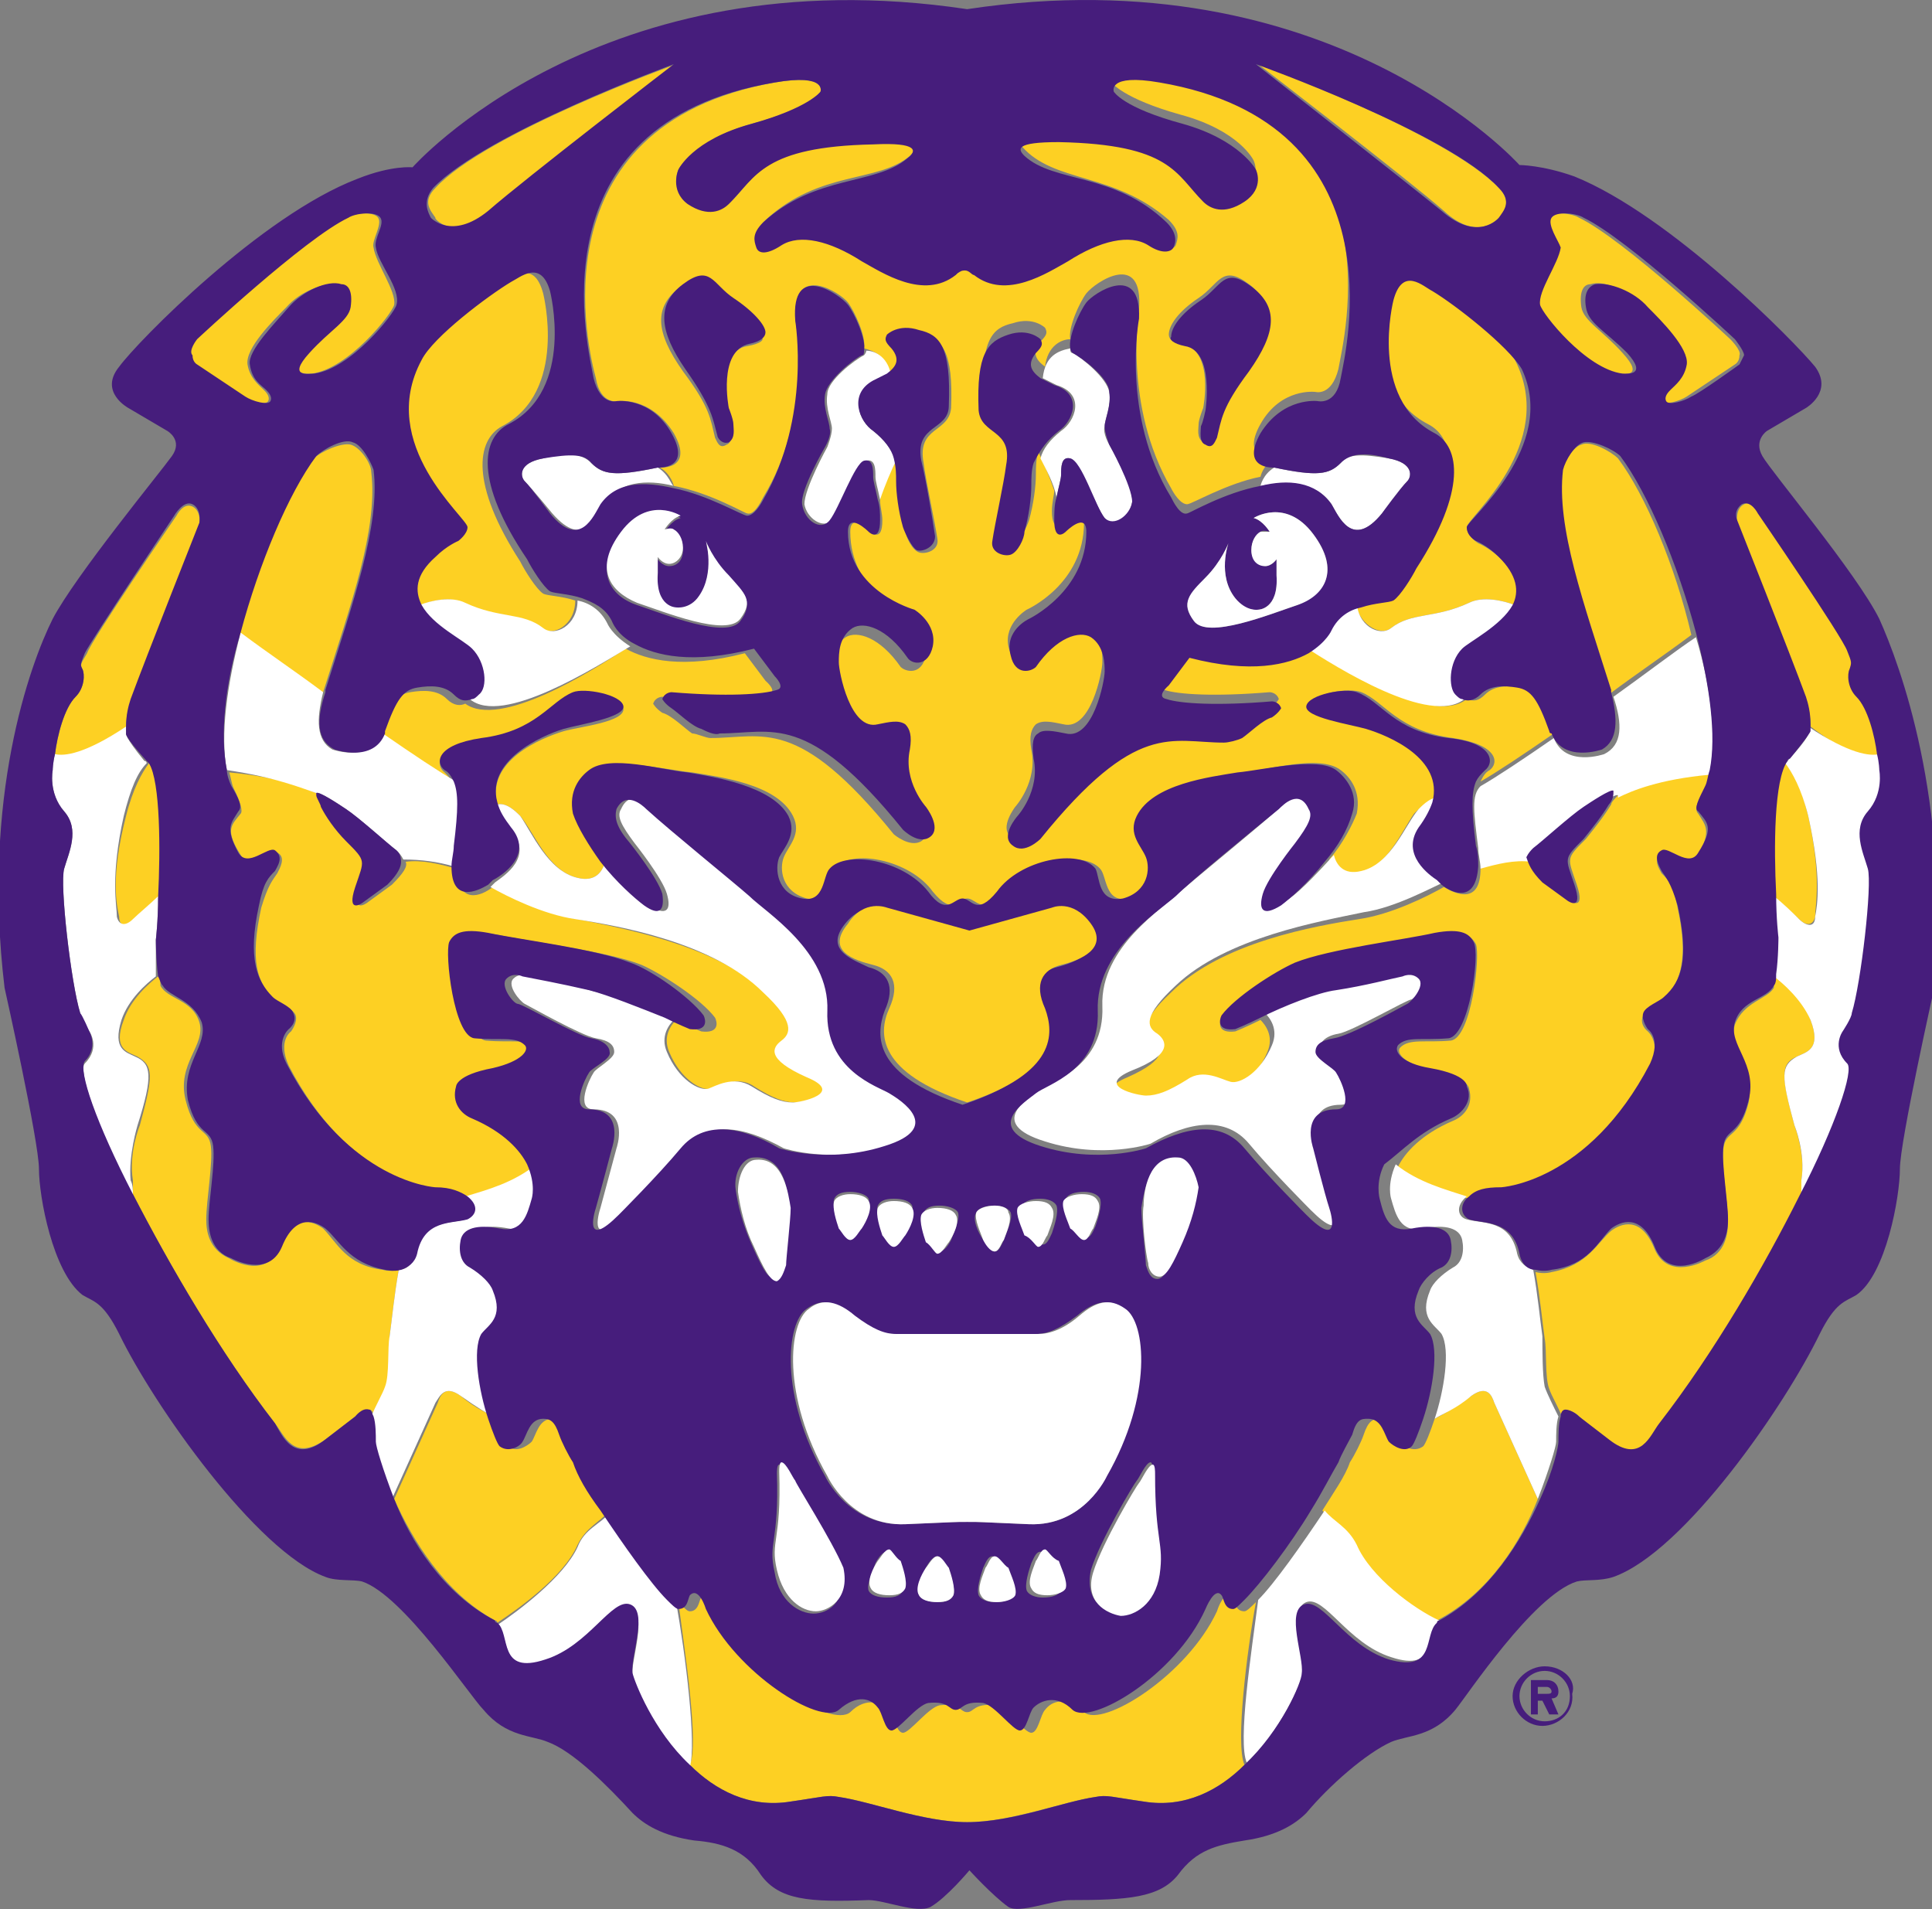 <svg xmlns="http://www.w3.org/2000/svg" xmlns:xlink="http://www.w3.org/1999/xlink" xml:space="preserve" id="Слой_1" x="0" y="0" style="enable-background:new 0 0 84.3 83.3" version="1.1" viewBox="0 0 84.3 83.3"><rect x="0" y="0" width="84.3" height="83.3" fill="#808080" stroke="none"/><style type="text/css">.st0,.st1,.st2{clip-path:url(#SVGID_2_);fill:#461d7c}.st1,.st2{fill:#fdd023}.st2{fill:#fff}</style><g><defs><path id="SVGID_1_" d="M0 0h84.3v83.3H0z"/></defs><clipPath id="SVGID_2_"><use xlink:href="#SVGID_1_" style="overflow:visible"/></clipPath><path d="M67.5 73.9h-.4v-.3h.4c.1 0 .2.1.2.2s-.1.1-.2.1m.5-.1c0-.3-.2-.5-.5-.5h-.7v1.5h.3v-.6h.2l.3.6h.4l-.3-.7c.2 0 .3-.1.3-.3" class="st0"/><path d="M67.4 75.1c-.6 0-1.1-.5-1.1-1.1 0-.6.5-1.1 1.1-1.1.6 0 1.1.5 1.1 1.1 0 .7-.5 1.1-1.1 1.1m0-2.4c-.7 0-1.4.6-1.4 1.3 0 .7.6 1.3 1.3 1.3.7 0 1.4-.6 1.3-1.4.2-.6-.4-1.2-1.2-1.2" class="st0"/><path d="M65.4 9.5c.2-.2.6-.7 0-1.3-2.3-2.4-10.5-5.4-10.5-5.4s6.5 5 8.1 6.4c1.5 1.4 2.4.3 2.4.3m-44-.3c1.6-1.3 8.1-6.4 8.1-6.4s-8.3 3-10.5 5.4c-.6.6-.2 1 0 1.3-.1 0 .8 1.1 2.4-.3M8.5 15.9s1.8 1.3 2.1 1.4c.3.2 1 .4 1.1.2.1-.2-.1-.4-.2-.5-.2-.2-.6-.5-.7-1.1-.1-.7 1.1-1.9 1.7-2.5.6-.7 1.7-1.1 2.3-1 .3.1.5.4.4 1-.1.7-.8 1-1.8 2-.9 1 0 .9.2.9 1.6-.2 3.5-2.6 3.6-3 .1-.6-.8-1.8-.9-2.5-.1-.3.4-1 .2-1.3-.2-.3-1.1-.2-1.4 0-1.9.9-6.6 5.3-6.6 5.3s-.4.5-.4.7l.4.4M67 13.3c.1.4 2 2.8 3.6 3 .2 0 1.2.2.2-.9-.9-1-1.7-1.4-1.8-2-.1-.7.1-1 .4-1 .6-.2 1.7.3 2.3 1 .6.7 1.8 1.9 1.7 2.5-.1.7-.5.9-.7 1.1-.1.1-.3.3-.2.5.1.2.8 0 1.1-.2l2.1-1.4s.2-.1.2-.4c.1-.2-.4-.7-.4-.7s-4.7-4.4-6.6-5.3c-.3-.2-1.2-.3-1.4 0-.2.3.3.9.2 1.3.2.7-.8 1.8-.7 2.5m-34.4 1.8c-1.3.2-.9 2.8-.9 2.8s.1.5.2.7c0 .2.1.7-.2.8-.3.2-.4-.1-.5-.3-.2-.8-.2-1.3-1.4-2.9-1.2-1.7-1.3-2.8-.1-3.7 1.2-.9 1.3 0 2.2.6.9.6 1.3 1.2 1.3 1.6.2.1 0 .3-.6.4M52.3 13c.9-.6 1-1.5 2.2-.6 1.2.9 1 2.1-.1 3.7-1.2 1.7-1.2 2.2-1.4 2.9 0 .1-.2.4-.5.3-.3-.2-.2-.6-.2-.8 0-.2.2-.7.2-.7s.5-2.5-.9-2.8c-.4 0-.6-.2-.6-.4 0-.4.4-1 1.3-1.6M19.4 33.7c-.4-.3-.4-1.1 1.6-1.4 2.4-.3 2.9-1.6 4-2 .5-.2 2.1.1 2.2.6.1.6-1.9.8-2.6 1-1 .3-3.4 1.3-2.9 3.2.4-.1.8.3 1 .5.6.7 1.2 2.4 2.5 2.7.8.2 1.1-.3 1.2-.7-.6-.7-1-1.4-1.2-2.1-.3-.9.3-1.6.7-1.9.8-.6 3.2 0 4.3.1 1.2.2 3.7.5 4.4 1.9.4.8-.2 1.3-.4 1.8s-.1 1.5 1 1.8c1.1.2 1-.9 1.2-1.3.7-.9 3.3-.4 4.3 1 .9 1.1 1.1.3 1.5.3.4 0 .7.8 1.5-.3 1.1-1.4 3.6-1.8 4.3-1 .3.3.2 1.5 1.2 1.3 1.1-.2 1.2-1.3 1-1.8-.2-.4-.8-1-.4-1.8.7-1.3 3.2-1.7 4.4-1.9 1.1-.1 3.4-.8 4.3-.1.4.3.9.9.7 1.9-.2.5-.6 1.3-1.2 2 .1.4.4.9 1.2.7 1.3-.3 2-2 2.5-2.7.2-.2.6-.6 1-.5.5-1.8-1.9-2.9-2.9-3.2-.7-.2-2.7-.5-2.6-1 .1-.6 1.7-.8 2.2-.6 1 .4 1.6 1.7 4 2 2 .3 2 1.1 1.6 1.4-.2.1-.3.3-.4.5.7-.4 1.9-1.2 3.2-2.1v-.1c-.5-1.4-.8-1.8-1.4-1.9-.6-.1-1.2-.1-1.6.3-.3.3-.5.3-.8.2-1.5 1.2-5.5-1.4-7-2.4-.9.5-2.5.9-5.2.2l-.9 1.2s-.5.5-.1.6c.6.2 2.2.3 4.6.1 0 0 .3 0 .4.3 0 0-.1.2-.4.4-.3.2-.9.8-1.3.9-.2.1-.6.3-.8.2-2.3 0-3.8-1-8 4.2 0 0-.7.7-1.2.3-.5-.4.2-1.3.2-1.3s1-1.1.7-2.5c-.1-.6 0-.9.2-1.1.3-.2.7-.1 1.2 0 1.2.3 1.7-2.3 1.7-2.7 0-.4 0-1.1-.6-1.5-.5-.3-1.5 0-2.4 1.3-.2.3-.9.4-1.1-.5-.2-1 .8-1.6.8-1.6s2.5-1.1 2.5-3.8c0-.9-.9 0-.9 0s-.5.5-.5-.5c0-.4.1-.7.1-.9-.2-.6-.5-1.3-.7-1.7-.1.4-.1.7-.1 1 0 .5-.1 1.3-.3 2-.1.3-.4.9-.6 1-.2.1-.8-.1-.8-.6.1-.7.4-2.5.6-3.3.3-1.6-1.2-1.3-1.2-2.4-.1-2.6.4-3.1 1.3-3.3.9-.3 1.4.2 1.4.2.1.2.1.3-.2.6-.4.5-.2.8.2 1.1.1-.9.7-1.2 1.1-1.2-.1-.5.4-1.6.7-2 .4-.5 2.5-1.9 2.3.7 0 0-.7 4.2 1.4 7.8.1.2.4.7.7.7.2 0 1.7-.9 3.2-1.2 0 0 .1-.5.6-.8 0 0-1.5.1-.6-1.5s2.4-1.4 2.4-1.4.7.2 1-1c.2-1.2 2.8-11.1-7.9-12.9-2.3-.4-2 .4-2 .4s.5.7 3 1.4c2.6.7 3.2 2 3.2 2s.4.8-.5 1.4c-.9.6-1.5.3-1.8 0-1.2-1.2-1.5-2.5-6.3-2.6-2 0-1.9.3-1.5.6C46 8 48.6 7.5 51 9.6c.5.5.4.8.3 1.1-.1.2-.5.3-1.1-.1-.8-.5-2.1-.2-3.5.7-.9.5-2.7 1.7-4.1.6-.1-.1-.2-.2-.4-.2s-.3.2-.4.2c-1.4 1.1-3.2-.1-4.1-.6-1.4-.9-2.7-1.2-3.5-.7-.6.4-1 .3-1.1.1-.1-.2-.2-.6.3-1.1 2.4-2.2 4.9-1.6 6.3-2.8.3-.3.5-.6-1.5-.6-4.9.1-5.1 1.4-6.3 2.6-.3.3-.9.6-1.8 0s-.5-1.4-.5-1.4.7-1.3 3.2-2c2.6-.7 3-1.4 3-1.4s.3-.8-2-.4C23.2 5.5 25.7 15.4 26 16.5c.2 1.2 1 1 1 1s1.4-.2 2.4 1.4c.9 1.6-.6 1.5-.6 1.5.5.3.6.8.6.8 1.6.3 3.1 1.2 3.2 1.2.3.1.6-.5.7-.7 2.2-3.6 1.4-7.8 1.4-7.8-.1-2.5 2-1.1 2.3-.7.3.4.8 1.5.7 2 .4.1 1 .3 1.1 1.2.4-.3.6-.6.2-1.1-.3-.3-.3-.4-.2-.6 0 0 .5-.5 1.4-.2.9.3 1.4.8 1.3 3.3-.1 1.1-1.5.8-1.2 2.4.1.8.5 2.6.6 3.3.1.5-.5.7-.8.6-.3-.1-.6-.7-.6-1-.2-.7-.3-1.5-.3-2 0-.3 0-.7-.1-1-.2.4-.6 1.1-.7 1.7 0 .3.1.6.1.9 0 1-.5.5-.5.5s-.9-.9-.9 0c0 2.6 2.5 3.8 2.5 3.8s1.1.5.8 1.6c-.2.9-.9.7-1.1.5-.9-1.3-1.9-1.6-2.4-1.3-.6.4-.6 1.2-.6 1.5 0 .4.5 3 1.7 2.7.5-.1 1-.2 1.2 0 .2.1.3.4.2 1.1-.4 1.2.6 2.3.6 2.3s.8.9.2 1.3c-.5.3-1.2-.3-1.2-.3-4.2-5.2-5.7-4.2-8-4.2-.2 0-.6-.2-.8-.2-.3-.2-.9-.8-1.3-.9-.3-.2-.4-.4-.4-.4.1-.3.4-.3.4-.3 2.4.2 4 .1 4.6-.1.5-.1-.1-.6-.1-.6l-.9-1.2c-2.7.7-4.3.3-5.2-.2-1.5 1-5.5 3.5-7 2.4-.2.1-.5.1-.8-.2-.4-.4-1-.4-1.6-.3-.6.1-.9.5-1.4 1.9v.1c1.3.9 2.5 1.7 3.2 2.1 0-.3-.1-.4-.3-.6" class="st1"/><path d="M60.7 27.4c.9-.7 1.9-.4 3.4-1.1.6-.3 1.5-.1 2 .1.3-.6.3-1.2-.6-2-.5-.5-1-.7-1-.7s-.5-.3-.5-.7c0-.4 4-3.6 2.1-7.3-.5-1-2.9-2.8-3.9-3.4-.4-.2-1.3-1-1.7.4 0 0-1.1 4.3 1.8 5.8 1.2.6 1.5 2.5-.8 5.9-.2.4-.7 1.2-1 1.4-.2.1-.8.1-1.4.3.1 1.1 1.1 1.7 1.6 1.3m-40.5-1.1c1.5.7 2.5.4 3.4 1.1.5.4 1.5-.1 1.5-1.2-.6-.2-1.2-.2-1.4-.3-.3-.2-.8-1-1-1.4-2.2-3.4-1.9-5.3-.8-5.9 2.9-1.5 1.8-5.8 1.8-5.8-.4-1.5-1.3-.7-1.7-.4-1 .6-3.3 2.4-3.9 3.4-1.9 3.7 2 6.9 2 7.3 0 .4-.4.6-.4.6s-.5.2-1 .7c-.9.8-.9 1.5-.6 2.1.7-.3 1.5-.5 2.1-.2M70.6 20c-.3-.3-1.2-.8-1.6-.6-.4.1-.8.9-.9 1.2-.3 2.4.9 5.8 2.1 9.6v.1c1.2-.9 2.4-1.7 3.6-2.6-.7-3-2-6.1-3.2-7.7m8.6 20c0-.5.3-1.7-.3-4.4-.3-1.2-.6-1.9-1-2.3-.6.8-.6 3.8-.5 5.8.3.3.9.8 1.1 1 .3.3.6.3.7-.1m2.8-7.1c-.1-.8-.4-2-.9-2.5-.4-.4-.4-1-.3-1.2.1-.2.1-.3-.1-.8-.3-.6-3.9-6-3.9-6s-.3-.6-.7-.4c-.4.2-.3.8-.3.8s2.3 5.8 3 7.7c.1.3.2.7.2 1.2 1.7 1.3 2.6 1.4 3 1.2M21.1 48.8c-.5-.2-1-.8-.7-1.4 0 0-.1-.5 1.6-.8 1.2-.2 1.6-.7 1.4-.9-.4-.4-1-.2-2.2-.3-.9-.1-1.4-3.6-1.1-4.2.2-.4.6-.6 1.7-.4 1.4.3 4.7.7 6.2 1.3.9.4 2.6 1.5 3.2 2.3.1.2.2.7-.6.6 0 0-.5-.2-1.1-.5-.2.2-.6.7-.3 1.4.5 1.2 1.4 1.7 1.8 1.6.4-.1 1.2-.6 1.9-.1.8.5 1.3.7 1.8.7.3 0 2.3-.4.6-1.1-1.8-.7-1.5-1.3-1.1-1.6.5-.3.6-.8-.8-2.1-2.2-2.1-6.3-2.8-8.2-3.2-1.4-.2-3-1.1-3.7-1.4-.5.4-1.5.8-1.6-.8-.7-.2-1.5-.4-2.2-.3.1.2-.1.5-.6 1l-1.1.8s-.7.5-.3-.7c.4-1.2.5-1.1-.4-2-.4-.4-.8-1-1.1-1.5-.1-.1-.2-.3-.2-.5-.6-.3-1.8-.8-4-1 .1.3.1.5.2.7.3.6.4 1 .3 1.1-.4.5-.7.7 0 1.8.4.7 1.3-.3 1.6-.1.4.2.1.7 0 .9-.2.3-.4.5-.7 1.5-.5 2.3-.2 3.3.6 4 .2.2.8.4.9.7.1.3-.2.7-.2.7s-.6.4-.1 1.5c2.7 5.2 6.5 5.4 6.5 5.4.7 0 1.1.1 1.4.4.9-.3 2.1-.6 3.1-1.4-.5-.7-1.1-1.5-2.5-2.1m-7-18.6c1.2-3.8 2.4-7.1 2.1-9.6 0-.4-.5-1.1-.9-1.2-.4-.1-1.3.3-1.6.6-1.2 1.6-2.5 4.7-3.3 7.7.9.6 2.2 1.6 3.6 2.6 0-.1.1-.1.1-.1m56.2 4.9c-.3.5-.7 1-1.1 1.5-.9.9-.8.8-.4 2s-.3.7-.3.7l-1.1-.8c-.5-.5-.6-.8-.6-1-.8 0-1.5.1-2.2.4 0 1.6-1.1 1.1-1.6.8-.7.4-2.3 1.2-3.7 1.4-1.9.3-6 1-8.2 3.2-1.4 1.3-1.2 1.8-.8 2.1.4.3.7.8-1.1 1.6-1.7.7.3 1.1.6 1.1.5 0 1-.2 1.8-.7.8-.5 1.6 0 1.9.1.4.1 1.3-.4 1.8-1.6.3-.7-.1-1.2-.3-1.4-.6.3-1.1.5-1.1.5-.8.1-.7-.4-.6-.6.6-.8 2.3-2 3.2-2.3 1.5-.6 4.8-1 6.2-1.3 1.1-.2 1.5 0 1.7.4.2.5-.2 4.1-1.1 4.2-1.1.1-1.8-.1-2.2.3-.2.2.1.7 1.4 1 1.6.3 1.6.8 1.6.8.2.7-.2 1.2-.7 1.4-1.4.6-2.1 1.4-2.4 2 1 .8 2.1 1.1 3.1 1.4.3-.2.7-.4 1.4-.4 0 0 3.8-.2 6.5-5.4.5-1-.1-1.5-.1-1.5s-.4-.3-.2-.7c.1-.3.7-.5.9-.7.7-.7 1.1-1.7.6-4-.2-1-.4-1.2-.7-1.5-.1-.2-.4-.6 0-.9.3-.2 1.2.8 1.6.1.6-1.1.3-1.3 0-1.8-.2-.2 0-.6.3-1.1.1-.2.2-.5.2-.7-2.1.2-3.4.7-4 1-.1.1-.3.3-.3.4m-6.1 25.8c-.7.5-1.2.8-1.6 1-.2.6-.4 1.1-.5 1.2-.4.3-.9 0-1-.2-.2-.3-.3-1-.9-1-.3 0-.5.1-.7.7-.1.3-.4.9-.6 1.2-.2.6-.7 1.3-1.2 2.1.4.5 1.1.7 1.4 1.5.6 1.3 2.6 2.8 3.5 3.4 0 0 .1 0 .1-.1 2.3-1.2 3.7-3.5 4.4-5.3l-1.9-4.2c-.1-.3-.3-.8-1-.3M5.5 31.8c0-.5.1-.9.2-1.2.7-1.9 3-7.7 3-7.7s.1-.6-.3-.8c-.4-.2-.7.4-.7.4s-3.7 5.4-3.9 6c-.3.5-.3.5-.2.7.1.2.1.8-.3 1.2-.5.5-.8 1.7-.9 2.5.4.2 1.3.1 3.1-1.1M17 58.3c.1-.7.2-1.8.4-2.9-.4.1-.7 0-.7 0-1.6-.2-2-1.2-2.6-1.8-.4-.3-1.3-.7-1.9.8-.6 1.5-2.2.5-2.2.5-.9-.4-1-1.2-1-1.7 0-.8.3-2.5.2-3.2-.1-.8-.7-.4-1.1-2-.4-1.6.9-2.4.6-3.4-.3-1-1.4-1-1.7-1.6 0-.1 0-.3-.1-.4-.4.3-1.2 1-1.5 1.9-.5 1.3.2 1.4.6 1.6.7.4.7.8.1 3 0 0-.5 1.2-.3 2.4v.6c1.6 3.1 3.8 6.9 6.2 10 .4.5.8 1.7 2.2.7l1.3-1s.3-.3.6-.3c.1 0 .2.1.2.3.2-.4.5-1 .6-1.3.2-.5.1-1.6.1-2.2m61.6-6.8c.2-1.1-.3-2.4-.3-2.4-.6-2.2-.6-2.7.1-3 .4-.2 1.1-.3.6-1.6-.3-.9-1.1-1.6-1.5-1.9 0 .2-.1.3-.1.5-.3.5-1.3.6-1.7 1.6-.3 1 .9 1.8.6 3.4-.4 1.6-1 1.2-1.1 2-.1.8.2 2.4.2 3.2 0 .5-.1 1.4-1 1.7 0 0-1.6.9-2.2-.5-.6-1.5-1.5-1.1-1.9-.8-.6.5-1 1.5-2.6 1.8 0 0-.3.1-.7 0 .2 1.1.3 2.2.4 2.9.1.5 0 1.7.2 2.2.1.3.4.8.6 1.3 0-.2.1-.3.2-.3.3-.1.6.3.6.3l1.3 1c1.4 1.1 1.9-.2 2.2-.7 2.4-3.1 4.6-6.9 6.2-10-.1-.3-.1-.5-.1-.7M5.2 40c0 .5.4.4.7.1.2-.2.7-.7 1.1-1 .1-2 .1-5-.5-5.8-.3.4-.7 1.1-1 2.3-.7 2.7-.4 3.9-.3 4.4m49.6 29.9c-.2.2-.4.4-.5.4-.4 0-.4-.4-.5-.6-.4-.4-.7.6-.7.6-1.3 2.8-5 5.1-5.8 4.4-.8-.7-1.4-.5-1.7-.1-.2.2-.3 1-.6 1s-1.1-1.1-1.6-1.2c-.9-.1-.9.3-1.2.3-.3 0-.3-.4-1.2-.3-.5.1-1.3 1.2-1.6 1.2-.3 0-.4-.8-.6-1-.3-.3-1-.6-1.7.1-.8.7-4.5-1.5-5.8-4.4 0 0-.4-1-.7-.6-.1.1-.1.6-.5.6-.1 0-.2-.1-.5-.4.3 2.3.9 6.2.5 7.1 1.1 1.1 2.6 1.9 4.4 1.6 1.4-.2 1.6-.3 2.1-.2 1.4.2 3.7 1.1 5.6 1.1 1.9 0 4.2-.9 5.6-1.1.5-.1.7 0 2.1.2 1.8.3 3.3-.5 4.4-1.6-.4-.9.1-4.9.5-7.1m-29.6-2.5c.4-.8 1-1 1.4-1.5-.5-.8-.9-1.6-1.2-2.1-.1-.3-.5-1-.6-1.2-.2-.7-.4-.7-.7-.7-.6 0-.7.7-.9 1-.2.2-.7.5-1 .2-.1-.1-.3-.6-.5-1.2-.3-.2-.9-.4-1.6-1-.7-.5-.9 0-1 .3l-1.9 4.2c.8 1.8 2.2 4.1 4.4 5.3 0 0 .1 0 .1.1.9-.6 2.9-2 3.5-3.4" class="st1"/><path d="M23.1 42.6s-.4-.2-.7.1c-.3.3.3 1 .5 1.1.2.1 2.5 1.4 3.1 1.5.6.1.8.3.8.6s-.8.7-.9.9c-.2.3-.8 1.6 0 1.6 1.6 0 1 1.7 1 1.7l-.7 2.6c-.1.3-.5 1.8 1 .3 0 0 1.7-1.7 2.7-2.9 1-1.2 2.5-1 4.3 0 0 0 2.1.7 4.6-.1 2.5-.8.7-1.9.2-2.3-.5-.4-2.8-1-2.7-3.6.1-2.6-2.6-4.3-3.4-5-.7-.7-3.4-2.9-4.5-3.8-.2-.2-.9-.9-1.3 0-.2.3 0 .7.6 1.5 0 0 1.2 1.5 1.4 2.2.2.7 0 1-.8.5-.4-.3-1.2-1-1.9-1.9-.1.4-.4.9-1.2.7-1.3-.3-2-2-2.5-2.7-.2-.2-.6-.6-1-.5.1.3.3.7.6 1.1 1 1.2-.3 2-.7 2.3l-.2.2c.7.4 2.3 1.2 3.7 1.4 1.9.3 6 1 8.2 3.2 1.4 1.3 1.2 1.8.8 2.1-.4.3-.7.8 1.1 1.6 1.7.7-.3 1.1-.6 1.1-.5 0-1-.2-1.8-.7-.8-.5-1.6 0-1.9.1-.4.1-1.3-.4-1.8-1.6-.3-.7.1-1.2.3-1.4-1-.5-2.5-1.1-3.3-1.2-1.4-.4-2.5-.6-3-.7m-9.3-8c.1-.1 1 .5 1.3.7.6.4 1.8 1.5 2.2 1.8.1.1.2.2.3.4.8 0 1.5.1 2.2.3 0-.3 0-.6.1-.9.2-1.6.2-2.3 0-2.8-.7-.4-1.9-1.2-3.2-2.1-.5 1.3-2.2.7-2.2.7-.7-.4-.7-1.3-.4-2.5-1.2-.9-2.4-1.7-3.6-2.6-.6 2.3-.9 4.5-.6 6 2.1.3 3.3.8 3.9 1" class="st2"/><path d="M32 13c-.9-.6-1-1.5-2.2-.6-1.2.9-1 2.1.1 3.7 1.2 1.7 1.2 2.2 1.4 2.9 0 .1.2.4.5.3.3-.2.2-.6.2-.8 0-.2-.2-.7-.2-.7s-.5-2.5.9-2.8c.5-.1.7-.3.7-.5 0-.3-.5-.9-1.4-1.5" class="st0"/><path d="M5.7 51.5c-.1-1.1.3-2.4.3-2.4.7-2.2.6-2.7-.1-3-.4-.2-1-.3-.6-1.6.3-.9 1.1-1.6 1.5-1.9V41s.1-.8.1-1.9c-.3.3-.9.8-1.1 1-.3.3-.6.3-.7-.1 0-.5-.3-1.7.3-4.4.3-1.2.6-1.9 1-2.3 0 0 0-.1-.1-.1-.9-1.1-.8-1.2-.8-1.2v-.3c-1.8 1.2-2.7 1.3-3.1 1.2-.1.4-.1.7-.1.7s-.2 1 .5 1.8.2 1.8 0 2.5.3 5 .7 6.3c0 .2.4.8.4.8s.5.7-.2 1.4c-.3.3.5 2.7 2.1 5.8 0-.3 0-.5-.1-.7" class="st2"/><path d="M17.3 37.1c-.4-.3-1.6-1.4-2.2-1.8-.3-.2-1.2-.8-1.3-.7v.1c0 .1.2.4.2.5.2.4.6 1 1.1 1.5.9.9.8.8.4 2s.3.7.3.7l1.1-.8c.5-.5.6-.8.6-1 0-.3-.1-.4-.2-.5" class="st0"/><path d="M20.1 60.9c.7.5 1.2.8 1.6 1-.4-1.2-.7-3-.3-3.7.3-.4 1-.7.5-1.9-.1-.3-.5-.8-1-1-.4-.2-.5-.7-.4-1.2.1-.5.7-.7 1.7-.5 1 .2 1.2-.5 1.4-1.3 0 0 .2-.7-.2-1.5-1 .8-2.1 1.1-3.1 1.4.4.3.4.8 0 1-.6.2-1.9 0-2.2 1.5-.1.5-.4.7-.7.7-.2 1.1-.3 2.2-.4 2.9-.1.5 0 1.7-.2 2.2-.1.3-.4.8-.6 1.3.1.3.1.8.1 1.1 0 .2.2 1.2.8 2.5l1.9-4.2c.2-.3.4-.8 1.1-.3m47.2-2.6c-.1-.7-.2-1.8-.4-2.9-.3-.1-.6-.3-.7-.7-.3-1.5-1.5-1.3-2.2-1.5-.4-.1-.5-.6 0-1-.9-.3-2.1-.6-3.1-1.4-.4.9-.2 1.5-.2 1.5.2.7.4 1.5 1.4 1.3 1-.2 1.6 0 1.7.5.1.5 0 1-.4 1.2-.5.3-.9.7-1 1-.5 1.2.2 1.5.5 1.9.4.7.1 2.5-.3 3.7.3-.2.9-.4 1.6-1 .7-.5.9 0 1 .3l1.9 4.2c.5-1.3.8-2.3.8-2.5 0-.3 0-.8.1-1.1-.2-.4-.5-1-.6-1.3-.1-.5-.1-1.6-.1-2.2m-8.1 9.1c-.4-.8-1-1-1.4-1.5-1 1.5-2.2 3.2-2.9 3.9-.3 2.3-.9 6.2-.5 7.1 1.6-1.5 2.4-3.6 2.5-4 .1-.7-.7-2.7.1-3 .8-.3 1.8 1.8 3.7 2.4 2.1.7 1.5-1.1 2.1-1.6-1.1-.5-3-1.9-3.6-3.3m-29.7 2.5c-.7-.7-2-2.4-2.9-3.9-.4.5-1.1.7-1.4 1.5-.6 1.3-2.6 2.8-3.5 3.4.6.5 0 2.2 2.1 1.6 1.9-.6 2.9-2.7 3.7-2.4.8.3 0 2.4.1 3 0 .4.9 2.5 2.5 4 .3-1-.2-5-.6-7.2m35-32.9c0 .3.1.6.1.9.7-.2 1.5-.4 2.2-.3 0-.2.2-.3.3-.4.4-.3 1.6-1.4 2.2-1.8.3-.2 1.2-.8 1.3-.7v.1c.6-.3 1.8-.8 4-1 .3-1.5.1-3.7-.6-6-.9.6-2.2 1.6-3.6 2.6.4 1.2.4 2.1-.4 2.5 0 0-1.7.6-2.2-.7-1.3.9-2.5 1.7-3.2 2.1-.4.4-.3 1.1-.1 2.7m-8.4 2.3c-.7.5-.9.2-.8-.5.2-.7 1.4-2.2 1.4-2.2.6-.7.7-1.1.6-1.5-.4-.8-1.1-.2-1.3 0-1.1 1-3.7 3.1-4.5 3.8-.7.7-3.5 2.4-3.4 5 .1 2.6-2.2 3.3-2.7 3.6-.5.4-2.4 1.5.2 2.3 2.5.8 4.6.1 4.6.1 1.7-1 3.3-1.2 4.3 0s2.7 2.9 2.7 2.9c1.5 1.5 1.1 0 1-.3-.2-.7-.7-2.6-.7-2.6s-.6-1.7 1-1.7c.8 0 .2-1.3 0-1.6-.1-.2-1-.6-.9-.9 0-.2.2-.5.8-.6.6-.1 3-1.5 3.2-1.5.2-.1.8-.8.5-1.1-.3-.3-.7-.1-.7-.1-.5.1-1.6.3-2.9.6-.8.2-2.3.8-3.3 1.2.2.2.6.7.3 1.4-.5 1.2-1.4 1.7-1.8 1.6-.4-.1-1.2-.6-1.9-.1-.8.5-1.3.7-1.8.7-.3 0-2.3-.4-.6-1.1 1.8-.7 1.5-1.3 1.1-1.6-.5-.3-.6-.8.8-2.1 2.2-2.1 6.3-2.8 8.2-3.2 1.4-.2 3-1.1 3.7-1.4-.1 0-.1-.1-.2-.2-.3-.3-1.6-1.1-.7-2.3.3-.4.5-.7.6-1.1-.4-.1-.8.3-1 .5-.6.7-1.2 2.4-2.5 2.7-.8.2-1.1-.3-1.2-.7-.9 1-1.7 1.8-2.1 2" class="st2"/><path d="M22.3 36.1c-.3-.4-.5-.7-.6-1.1-.5-1.8 1.9-2.9 2.9-3.2.7-.2 2.7-.5 2.6-1-.1-.5-1.7-.8-2.2-.6-1 .4-1.6 1.7-4 2-2 .3-2 1.1-1.6 1.4.2.1.3.3.4.5.2.5.2 1.2 0 2.8 0 .3-.1.6-.1.9 0 1.6 1.1 1.1 1.6.8l.2-.2c.4-.2 1.8-1.1.8-2.3" class="st0"/><path d="M52.2 51.9c-.1.7-.3 1.6-.7 2.4-.4.9-.7 1.5-1 1.5-.3 0-.4-.3-.5-.6 0-.3-.2-2-.2-2.5.1-.6.3-2.2 1.5-2.1.6-.1.9.7.9 1.3m-1.7 16.7c-.3 1.3-1.1 1.8-1.7 1.8-.5 0-1.5-.5-1.2-1.9.4-1.3 1.9-3.8 2-3.9.1-.1.4-.8.6-.8.1 0 .1.3.1.4.1 3.1.5 3.1.2 4.4m-5.6-2.1c-2.4-.1-2-.1-2.7-.1-.7 0-.3 0-2.7.1-2.5.1-3.5-2.1-3.5-2.1-2-3.5-1.7-6.7-.8-7.3.7-.5 1.3-.3 2 .3s1.3.8 1.8.8h6.2c.5 0 1-.2 1.8-.8.7-.6 1.4-.8 2-.3.9.6 1.2 3.8-.8 7.3.1 0-.9 2.2-3.3 2.1m1.4 2.9c-.1.2-.4.3-.8.3-.3 0-.6-.1-.7-.3-.1-.3.1-.9.2-1.2.1-.2.2-.5.4-.5s.4.4.5.5c.3.2.6.9.4 1.2m-2.1.2c-.1.2-.4.3-.8.3-.3 0-.6-.1-.7-.3-.1-.3.1-.9.2-1.2.1-.2.2-.5.4-.5s.4.4.5.5c.2.3.5 1 .4 1.2m-2.6 0c-.1.2-.3.3-.7.3-.3 0-.7-.1-.8-.3-.1-.3.2-.9.3-1.2.1-.2.3-.5.5-.5s.3.4.4.5c.2.3.4 1 .3 1.2m-2.2-.2c-.1.2-.3.3-.7.3s-.7-.1-.8-.3c-.1-.3.2-.9.3-1.2.1-.2.3-.5.5-.5s.3.4.4.5c.2.2.4.9.3 1.2m-3.9 1c-.6 0-1.5-.5-1.7-1.8-.3-1.3.2-1.3.1-4.3 0-.1 0-.4.1-.4.2 0 .5.7.6.8.1.1 1.6 2.6 2 3.9.4 1.3-.5 1.8-1.1 1.8m-2.7-16.1c-.4-.9-.6-1.7-.7-2.4-.1-.7.3-1.4.8-1.4 1.3-.1 1.5 1.5 1.5 2.1.1.5-.1 2.2-.2 2.5 0 .3-.2.6-.5.6-.2.1-.5-.5-.9-1.4m7.5-1.4c.1-.2.3-.3.7-.3.3 0 .7.1.8.3.1.3-.2.9-.3 1.2-.1.2-.3.5-.5.5s-.3-.4-.4-.5c-.2-.3-.4-.9-.3-1.2m-2-.3c.1-.2.3-.3.7-.3s.7.1.8.3c.1.3-.2.9-.3 1.2-.1.2-.3.5-.5.5s-.3-.4-.4-.5c-.1-.3-.4-.9-.3-1.2m-1.9-.3c.1-.2.3-.3.7-.3.3 0 .7.1.8.3.1.3-.2.9-.3 1.2-.1.2-.3.5-.5.5s-.3-.4-.4-.5c-.2-.3-.4-.9-.3-1.2m.4-11.9c.8-1.1 1.7-.7 1.7-.7l3.6 1 3.6-1s1-.4 1.7.7c.8 1.1-.5 1.6-1.3 1.8-.8.2-1.2.8-.7 1.9.5 1.1.5 2.8-3.4 4.1-3.9-1.3-3.8-3-3.4-4.1.5-1.1.1-1.7-.7-1.9-.6-.3-1.9-.7-1.1-1.8m9.7 11.9c.1-.2.4-.3.8-.3.3 0 .6.1.7.3.1.3-.1.9-.2 1.2-.1.2-.2.5-.4.5s-.4-.4-.5-.5c-.2-.2-.5-.9-.4-1.2m-1.9.3c.1-.2.4-.3.8-.3.3 0 .6.1.7.3.1.3-.1.9-.2 1.2-.1.2-.2.5-.4.5s-.4-.4-.5-.5c-.3-.3-.6-.9-.4-1.2m-.8 1.5c-.1.2-.2.5-.4.5s-.4-.4-.5-.5c-.2-.3-.5-.9-.3-1.2.1-.2.4-.3.8-.3.3 0 .6.1.7.3.1.3-.2.9-.3 1.2m19.5-5.3c.5-.2 1-.8.7-1.4 0 0 .1-.5-1.6-.8-1.2-.2-1.6-.7-1.4-1 .4-.4 1-.2 2.2-.3.9-.1 1.4-3.7 1.1-4.2-.2-.4-.6-.6-1.7-.4-1.3.3-4.6.7-6.1 1.3-.9.4-2.6 1.5-3.2 2.3-.1.2-.2.7.6.6 0 0 .5-.2 1.1-.5 1-.5 2.5-1.1 3.3-1.2 1.3-.2 2.4-.5 2.9-.6 0 0 .4-.2.7.1.3.3-.3 1-.5 1.1-.2.1-2.5 1.4-3.2 1.5-.6.1-.8.3-.8.6s.8.7.9.9c.2.3.8 1.6 0 1.6-1.6 0-1 1.7-1 1.7s.5 2 .7 2.6c.1.3.5 1.8-1 .3 0 0-1.7-1.7-2.7-2.9-1-1.2-2.5-1-4.3 0 0 0-2.1.7-4.6-.1-2.5-.8-.7-1.9-.2-2.3.5-.4 2.8-1 2.7-3.6-.1-2.6 2.6-4.3 3.4-5 .7-.7 3.4-2.9 4.5-3.8.2-.2.9-.9 1.3 0 .2.3 0 .7-.6 1.5 0 0-1.2 1.5-1.4 2.2-.2.7 0 1 .8.5.4-.3 1.2-1 1.9-1.9.6-.7 1-1.4 1.2-2.1.3-.9-.3-1.6-.7-1.9-.8-.6-3.2 0-4.3.1-1.2.2-3.7.5-4.4 1.9-.4.8.2 1.3.4 1.8s.1 1.5-1 1.8c-1.1.2-1-.9-1.2-1.3-.7-.9-3.3-.4-4.3 1-.9 1.1-1.1.3-1.5.3-.4 0-.7.8-1.5-.3-1.1-1.4-3.6-1.8-4.3-1-.3.3-.2 1.5-1.2 1.3-1.1-.2-1.2-1.3-1-1.8.2-.4.8-1 .4-1.8-.7-1.3-3.2-1.7-4.4-1.9-1.1-.1-3.4-.8-4.3-.1-.4.3-.9.9-.7 1.9.2.6.7 1.4 1.2 2.1.7.9 1.5 1.6 1.9 1.9.7.5.9.2.8-.5-.2-.7-1.4-2.2-1.4-2.2-.6-.7-.7-1.1-.6-1.5.4-.8 1.1-.2 1.3 0 1.1 1 3.7 3.1 4.5 3.8.7.7 3.5 2.4 3.4 5-.1 2.6 2.2 3.3 2.7 3.6s2.4 1.5-.2 2.3c-2.5.8-4.6.1-4.6.1-1.7-1-3.3-1.2-4.3 0S27 53 27 53c-1.5 1.5-1.1 0-1-.3.2-.7.7-2.6.7-2.6s.6-1.7-1-1.7c-.8 0-.2-1.3 0-1.6.1-.2 1-.6.9-.9 0-.2-.2-.5-.8-.6-.6-.1-3-1.5-3.2-1.5s-.8-.8-.5-1.1c.3-.3.7-.1.7-.1.5.1 1.6.3 2.9.6.8.2 2.3.8 3.3 1.2.6.3 1.1.5 1.1.5.8.1.7-.4.6-.6-.6-.8-2.3-2-3.2-2.3-1.5-.6-4.8-1-6.2-1.3-1.1-.2-1.5 0-1.7.4-.2.5.2 4.1 1.1 4.2 1.1.1 1.8-.1 2.2.3.2.2-.1.7-1.4 1-1.6.3-1.6.8-1.6.8-.2.7.2 1.2.7 1.4 1.4.6 2.1 1.4 2.4 2 .4.9.2 1.5.2 1.5-.2.7-.4 1.5-1.4 1.3-1-.2-1.6 0-1.7.5-.1.5 0 1 .4 1.2.5.3.9.7 1 1 .5 1.2-.2 1.5-.5 1.9-.4.7-.1 2.5.3 3.7.2.6.4 1.1.5 1.2.4.3.9 0 1-.2.2-.3.3-1 .9-1 .3 0 .5.1.7.7.1.3.4.9.6 1.2.2.6.6 1.3 1.2 2.1 1 1.5 2.2 3.2 2.9 3.9.2.2.4.4.5.4.4 0 .4-.4.5-.6.4-.4.7.6.7.6 1.3 2.8 5 5.1 5.8 4.4.8-.7 1.4-.5 1.7-.1.2.2.3 1 .6 1s1.1-1.1 1.6-1.2c.9-.1.9.3 1.2.3s.3-.4 1.2-.3c.5.1 1.3 1.2 1.6 1.2.3 0 .4-.8.6-1 .3-.3 1-.6 1.7.1.8.7 4.5-1.5 5.8-4.4 0 0 .4-1 .7-.6.1.1.1.6.5.6.1 0 .2-.1.5-.4.7-.7 2-2.4 2.9-3.9.5-.8.9-1.6 1.2-2.1.1-.3.5-1 .6-1.2.2-.7.4-.7.7-.7.6 0 .7.7.9 1 .2.2.7.5 1 .2.1-.1.3-.6.5-1.2.4-1.2.7-3 .3-3.7-.3-.4-1-.7-.5-1.9.1-.3.5-.8 1-1 .4-.2.5-.7.4-1.2-.1-.5-.7-.7-1.7-.5s-1.2-.5-1.4-1.3c0 0-.2-.7.2-1.5.8-.6 1.5-1.4 2.9-2M51.7 15.1c1.3.2.9 2.8.9 2.8s-.1.5-.2.7c0 .2-.1.7.2.8.3.2.4-.1.5-.3.2-.8.2-1.3 1.4-2.9 1.2-1.7 1.3-2.8.1-3.7-1.2-.9-1.3 0-2.2.6-.9.6-1.3 1.2-1.3 1.6-.1.1.1.3.6.4m15.6 23.4 1.1.8s.7.5.3-.7c-.4-1.2-.5-1.1.4-2 .4-.5.8-1 1.1-1.5.1-.1.2-.3.2-.5v-.1c-.1-.1-1 .5-1.3.7-.6.4-1.8 1.5-2.2 1.8-.1.1-.2.2-.3.4.1.3.2.6.7 1.1" class="st0"/><path d="M63.9 30.5c-.1-.1-.2-.1-.3-.2-.4-.3-.3-1.4.3-2 .4-.4 1.7-1 2.2-1.9-.5-.2-1.4-.4-2-.1-1.5.7-2.5.4-3.4 1.1-.5.4-1.5-.1-1.5-1.2-.5.1-1 .4-1.3 1 0 0-.2.5-1 1 1.4.9 5.5 3.5 7 2.3m-36.4-2.3c-.8-.5-1-1-1-1-.3-.6-.8-.9-1.3-1 0 1.1-1 1.6-1.5 1.2-.9-.7-1.9-.4-3.4-1.1-.6-.3-1.5-.1-2 .1.5.9 1.9 1.6 2.2 1.9.6.6.6 1.7.3 2-.1.1-.2.1-.3.2 1.4 1.2 5.5-1.4 7-2.3m1.2-7.8c-1.9.4-2.4.3-2.9-.2-.4-.4-1-.5-2.1-.2-1.1.2-1 .8-.8 1 .3.3 1.2 1.4 1.2 1.4 1.4 1.6 1.9.1 2.2-.4.7-1 1.9-1.1 3.1-.8-.1 0-.2-.5-.7-.8m26.3.8c1.2-.2 2.4-.2 3.1.8.3.5.9 2 2.2.4 0 0 .8-1.1 1.1-1.4.2-.2.3-.8-.8-1-1.2-.2-1.8-.2-2.1.2-.5.5-1 .6-2.9.2-.5.3-.6.8-.6.8m-16.9-2.4c-.6-.4-1.1-1.6.2-2 .1 0 .4-.1.6-.3-.1-.9-.7-1.2-1.1-1.2 0 .1-.1.2-.1.2-.4.2-1.6 1.1-1.6 1.7-.1.6.2 1.2.2 1.5 0 .3-.2.8-.2.8s-1 1.8-1 2.5c.1.6.8 1.1 1.2.7.4-.5 1-2.5 1.5-2.6.4-.1.4.4.4.7 0 .2.1.5.2 1 .2-.6.5-1.3.7-1.7-.2-.5-.5-.9-1-1.3m7.4-2.3.6.3c1.3.4.8 1.6.2 2-.5.4-.8.8-.9 1.2.2.4.6 1.1.7 1.7.1-.5.2-.8.2-1 0-.3 0-.8.4-.7.4.1 1.1 2.1 1.5 2.6.4.5 1.1 0 1.2-.7.1-.6-1-2.5-1-2.5s-.3-.5-.2-.8c0-.3.3-.9.2-1.5-.1-.6-1.2-1.5-1.6-1.7-.1 0-.1-.1-.1-.2-.5.1-1.1.3-1.2 1.3m33.5 28c.5 1.3-.2 1.4-.6 1.6-.7.4-.7.8-.1 3 0 0 .5 1.2.3 2.4v.6c1.6-3.1 2.4-5.4 2.1-5.8-.7-.6-.2-1.3-.2-1.3s.3-.7.4-.8c.4-1.3.9-5.6.7-6.3-.2-.7-.7-1.7 0-2.5s.5-1.8.5-1.8 0-.3-.1-.7c-.4.1-1.3 0-3.1-1.2v.3s.1.1-.9 1.2l-.1.1c.3.4.7 1.1 1 2.3.6 2.7.4 3.9.3 4.4 0 .5-.4.4-.7.1-.2-.2-.7-.7-1.1-1 0 1.1.1 1.9.1 1.9s0 .9-.1 1.6c.4.3 1.2 1 1.6 1.9" class="st2"/><path d="m62.7 38.4.2.2c.5.4 1.5.8 1.6-.8 0-.3 0-.6-.1-.9-.2-1.6-.2-2.3 0-2.8.1-.2.2-.3.4-.5.4-.3.4-1.2-1.6-1.4-2.4-.3-2.9-1.6-4-2-.5-.2-2.1.1-2.2.6-.1.5 1.9.8 2.6 1 1 .3 3.4 1.3 2.9 3.2-.1.3-.3.7-.6 1.1-.8 1.2.5 2.1.8 2.3" class="st0"/><path d="M72.4 62.1c-.4.5-.8 1.8-2.2.7l-1.3-1s-.3-.3-.6-.3c-.1 0-.2.1-.2.3-.1.3-.1.8-.1 1.1 0 .2-.2 1.2-.8 2.5-.8 1.8-2.2 4.1-4.4 5.3 0 0-.1 0-.1.1-.6.5 0 2.2-2.1 1.6-1.9-.6-2.9-2.7-3.7-2.4-.8.3 0 2.3-.1 3 0 .4-.9 2.5-2.5 4-1.1 1.1-2.6 1.9-4.4 1.6-1.4-.2-1.6-.3-2.1-.2-1.4.2-3.6 1.1-5.6 1.1-1.9 0-4.2-.9-5.6-1.1-.5-.1-.7 0-2.1.2-1.8.3-3.3-.5-4.4-1.6-1.6-1.5-2.4-3.6-2.5-4-.1-.7.7-2.7-.1-3-.8-.3-1.8 1.8-3.7 2.4-2.1.7-1.5-1.1-2.1-1.6 0 0-.1 0-.1-.1-2.3-1.2-3.7-3.5-4.4-5.3-.5-1.3-.8-2.3-.8-2.5 0-.3 0-.8-.1-1.1-.1-.2-.1-.3-.2-.3-.3-.1-.6.3-.6.3l-1.3 1c-1.4 1.1-1.9-.2-2.2-.7-2.4-3.1-4.6-6.9-6.2-10-1.6-3.1-2.4-5.4-2.1-5.8.6-.6.2-1.3.2-1.3s-.3-.7-.4-.8c-.4-1.3-.9-5.6-.7-6.3.2-.7.7-1.7 0-2.5s-.5-1.8-.5-1.8 0-.3.1-.7c.1-.8.4-2 .9-2.5.4-.4.4-1 .3-1.2-.1-.2-.1-.2.1-.7.3-.6 3.9-6 3.9-6s.4-.7.8-.5c.4.2.3.8.3.8s-2.3 5.8-3 7.7c-.1.3-.2.7-.2 1.2v.3s-.1.1.9 1.2l.1.1c.5.8.5 3.8.4 5.8 0 1.1-.1 1.9-.1 1.9s0 .9.1 1.6c.1.2.1.3.2.4.3.5 1.3.6 1.7 1.6.3 1-.9 1.8-.6 3.4.4 1.6 1 1.2 1.1 2 .1.8-.2 2.4-.2 3.2 0 .5.1 1.4 1 1.7 0 0 1.6.9 2.2-.5.6-1.5 1.5-1.1 1.9-.8.6.5 1 1.5 2.6 1.8 0 0 .4.1.7 0 .3-.1.6-.3.7-.7.3-1.5 1.5-1.3 2.2-1.5.4-.2.5-.6 0-1-.3-.2-.7-.4-1.4-.4 0 0-3.8-.2-6.5-5.4-.5-1 .1-1.5.1-1.5s.4-.3.2-.7c-.1-.3-.7-.5-.9-.7-.7-.7-1.1-1.7-.6-4 .2-1 .4-1.2.7-1.5.1-.2.4-.6 0-.9-.3-.2-1.2.8-1.6.1-.6-1.1-.3-1.3 0-1.8.2-.2 0-.6-.3-1.1-.1-.2-.2-.5-.2-.7-.3-1.5-.1-3.7.6-6 .8-3 2.1-6.1 3.3-7.7.3-.3 1.2-.8 1.6-.6.4.1.8.9.9 1.2.3 2.4-.9 5.8-2.1 9.6v.1c-.4 1.2-.4 2.1.4 2.5 0 0 1.7.6 2.2-.7v-.1c.5-1.4.8-1.8 1.4-1.9.6-.1 1.2-.1 1.6.3.3.3.5.3.8.2.1 0 .2-.1.3-.2.4-.3.3-1.4-.3-2-.4-.4-1.7-1-2.2-1.9-.3-.6-.3-1.3.6-2.1.5-.5 1-.7 1-.7s.4-.3.4-.6c0-.4-4-3.6-2-7.3.5-1 2.9-2.8 3.9-3.4.4-.2 1.3-1 1.7.4 0 0 1.1 4.3-1.8 5.8-1.2.6-1.5 2.5.8 5.9.2.4.7 1.2 1 1.4.2.1.8.1 1.4.3.5.2 1 .4 1.3 1 0 0 .2.6 1 1 .9.5 2.5.9 5.2.2l.9 1.2s.5.5.1.6c-.6.2-2.2.3-4.6.1 0 0-.3 0-.4.3 0 0 .1.2.4.4.3.2.9.8 1.3.9.2.1.6.3.8.2 2.3 0 3.8-1 8 4.2 0 0 .7.7 1.2.3.5-.4-.2-1.3-.2-1.3s-1-1.1-.7-2.5c.1-.6 0-.9-.2-1.1-.3-.2-.7-.1-1.2 0-1.2.3-1.7-2.3-1.7-2.7 0-.4 0-1.1.6-1.5.5-.3 1.5 0 2.4 1.3.2.3.9.4 1.1-.5.2-1-.8-1.6-.8-1.6s-2.9-.8-2.9-3.4c0-.9.9 0 .9 0s.5.5.5-.5c0-.3 0-.6-.1-.9-.1-.5-.2-.8-.2-1 0-.3 0-.8-.4-.7-.4.1-1.1 2.1-1.5 2.6-.4.5-1.1 0-1.2-.7-.1-.6 1-2.5 1-2.5s.3-.5.2-.8c0-.3-.3-.9-.2-1.5.1-.6 1.2-1.5 1.6-1.7.1 0 .1-.1.1-.2.1-.5-.4-1.6-.7-2-.4-.5-2.5-1.9-2.3.7 0 0 .7 4.2-1.4 7.8-.1.2-.4.7-.7.7-.2 0-1.7-.9-3.2-1.2-1.3-.3-2.5-.3-3.2.7-.3.5-.9 2-2.2.4 0 0-.8-1.1-1.1-1.4-.2-.2-.3-.8.8-1 1.2-.2 1.8-.2 2.1.2.5.5 1 .6 2.9.2 0 0 1.5.1.6-1.5s-2.4-1.4-2.4-1.4-.7.2-1-1c-.2-1.2-2.8-11.1 7.9-12.9 2.3-.4 2 .4 2 .4s-.5.7-3 1.4c-2.6.7-3.2 2-3.2 2s-.4.9.4 1.5c.9.6 1.5.3 1.8 0 1.2-1.2 1.5-2.5 6.3-2.6 2-.1 1.9.3 1.5.6-1.4 1.2-4 .7-6.3 2.8-.5.5-.4.8-.3 1.1s.5.3 1.1-.1c.8-.5 2.1-.2 3.5.7.9.5 2.7 1.7 4.1.6.1-.1.2-.2.4-.2s.3.2.4.2c1.4 1.1 3.2-.1 4.1-.6 1.4-.9 2.7-1.2 3.5-.7.6.4 1 .3 1.1.1.1-.2.2-.6-.3-1.1C48.6 7.5 46 8 44.7 6.8c-.3-.3-.4-.6 1.5-.6 4.9.1 5.1 1.4 6.3 2.6.3.3.9.6 1.8 0s.5-1.4.5-1.4-.7-1.3-3.2-2c-2.6-.7-3-1.4-3-1.4s-.3-.8 2-.4c10.6 1.8 8.1 11.8 7.9 12.9-.2 1.2-1 1-1 1s-1.5-.2-2.5 1.4c-.9 1.6.6 1.5.6 1.5 1.9.4 2.4.3 2.9-.2.4-.4 1-.5 2.1-.2 1.1.2 1 .8.8 1-.3.3-1.1 1.4-1.1 1.4-1.3 1.6-1.9.1-2.2-.4-.7-1-1.9-1.1-3.1-.8-1.6.3-3.1 1.2-3.2 1.2-.3.1-.6-.5-.7-.7-2.2-3.6-1.4-7.8-1.4-7.8.1-2.5-2-1.1-2.3-.7-.3.4-.8 1.5-.7 2 0 .1.1.2.1.2.4.2 1.6 1.1 1.6 1.7.1.6-.2 1.2-.2 1.5 0 .3.2.8.2.8s1 1.8 1 2.5c-.1.6-.8 1.1-1.2.7-.4-.5-1-2.5-1.5-2.6-.4-.1-.4.4-.4.7 0 .2-.1.5-.2 1-.1.3-.1.7-.1 1 0 1 .5.5.5.5s.9-.9.9 0c0 2.6-2.5 3.8-2.5 3.8s-1.1.5-.8 1.6c.2.9.9.7 1.1.5.9-1.3 1.9-1.6 2.4-1.3.6.4.6 1.2.6 1.5 0 .4-.5 3-1.7 2.7-.5-.1-1-.2-1.2 0-.2.1-.3.4-.2 1.1.3 1.4-.7 2.5-.7 2.5s-.8.9-.2 1.3c.5.4 1.2-.3 1.2-.3 4.2-5.2 5.7-4.2 8-4.2.2 0 .6-.1.8-.2.3-.2.9-.8 1.3-.9.3-.2.4-.4.4-.4-.1-.3-.4-.3-.4-.3-2.4.2-4 .1-4.6-.1-.5-.1.1-.6.1-.6l.9-1.2c2.7.7 4.3.3 5.2-.2.8-.5 1-1 1-1 .3-.6.8-.9 1.3-1 .6-.2 1.2-.2 1.4-.3.3-.2.8-1 1-1.4 2.2-3.4 1.9-5.3.8-5.9-2.9-1.5-1.8-5.8-1.8-5.8.4-1.5 1.3-.6 1.7-.4 1 .6 3.3 2.4 3.9 3.4C68 19.5 64 22.7 64 23c0 .4.4.6.4.6s.5.2 1 .7c.8.8.9 1.5.6 2.1-.5.9-1.9 1.6-2.2 1.9-.6.6-.6 1.7-.3 2 .1.1.2.2.3.2.2.1.5.1.8-.2.4-.4 1-.4 1.6-.3.6.1.9.5 1.4 1.9 0 0 0 .1.1.1.5 1.3 2.2.7 2.2.7.7-.4.7-1.3.4-2.5v-.1c-1.2-3.8-2.4-7.1-2.1-9.6.1-.4.5-1.1.9-1.2.4-.1 1.3.3 1.6.6 1.2 1.6 2.5 4.7 3.3 7.7.6 2.3.9 4.5.6 6-.1.3-.1.5-.2.7-.3.6-.5 1-.3 1.1.4.5.7.7 0 1.8-.4.7-1.3-.3-1.6-.1-.4.2-.1.7 0 .9.2.3.4.5.7 1.5.5 2.3.2 3.3-.6 4-.2.2-.8.4-.9.7-.1.3.2.7.2.7s.6.4.1 1.5c-2.7 5.2-6.5 5.4-6.5 5.4-.7 0-1.1.1-1.4.4-.4.3-.4.8 0 1 .6.2 1.9 0 2.2 1.5.1.5.4.7.7.7.4.1.7 0 .7 0 1.6-.2 2-1.2 2.6-1.8.4-.3 1.3-.7 1.9.8.6 1.5 2.2.5 2.2.5.9-.4 1-1.2 1-1.7 0-.8-.3-2.5-.2-3.2.1-.8.7-.4 1.1-2s-.9-2.4-.6-3.4c.3-1 1.4-1 1.7-1.6.1-.1.1-.3.1-.5.1-.7.1-1.6.1-1.6s-.1-.8-.1-1.9c-.1-2-.1-5 .5-5.8 0 0 0-.1.1-.1.9-1.1.9-1.2.9-1.2v-.3c0-.5-.1-.9-.2-1.2-.7-1.9-3-7.7-3-7.7s-.2-.4.2-.7c.4-.2.7.4.7.4s3.7 5.4 3.9 6c.2.5.2.5.1.8-.1.2-.1.8.3 1.2.5.5.8 1.7.9 2.5.1.4.1.7.1.7s.2 1-.5 1.8-.2 1.8 0 2.5-.3 5-.7 6.3c0 .2-.4.8-.4.8s-.5.7.2 1.4c.3.3-.5 2.7-2.1 5.8-1.5 3-3.7 6.8-6.1 9.9M8.6 14.8s4.7-4.4 6.6-5.3c.3-.2 1.2-.3 1.4 0 .2.3-.3.9-.2 1.3.1.7 1.1 1.8.9 2.5-.1.4-2 2.8-3.6 3-.2 0-1.2.2-.2-.9.9-1 1.7-1.4 1.8-2 .1-.7-.1-1-.4-1-.6-.2-1.7.3-2.3 1-.6.7-1.8 1.9-1.7 2.5.1.7.5.9.7 1.1.1.1.3.3.2.5-.1.2-.8 0-1.1-.2l-2.1-1.4s-.2-.1-.2-.4c-.2-.2.2-.7.2-.7m20.8 8.4c.2.1.4.4.4.8 0 .5-.3.7-.6.7s-.5-.3-.5-.3v.7c-.1 1.5.8 1.5.8 1.5s.5.1 1-.5c.8-1 .3-2.4.3-2.4s.3.7 1 1.5c.7.7 1.1 1.1.5 1.9-.6.8-3.3-.3-4.5-.7-1.2-.4-1.9-1.5-.7-3.1s2.6-.7 2.6-.7c-.4.1-.7.6-.7.6s.2-.1.4 0m-10.5-15c2.3-2.4 10.5-5.4 10.5-5.4s-6.5 5-8.1 6.4c-1.6 1.3-2.5.3-2.5.3-.1-.2-.4-.7.1-1.3m35 17.9c.4.6 1 .5 1 .5s.9 0 .8-1.5v-.7s-.2.3-.5.3-.6-.3-.6-.7c0-.4.2-.7.4-.8.1-.1.4 0 .4 0s-.3-.5-.7-.6c0 0 1.4-.9 2.6.7 1.2 1.6.5 2.6-.7 3.1-1.2.4-3.9 1.5-4.5.7-.6-.8-.2-1.1.5-1.9.7-.7 1-1.5 1-1.5s-.5 1.4.3 2.4M65.4 8.2c.6.6.2 1 0 1.3 0 0-.9 1.1-2.5-.3-1.6-1.3-8.1-6.4-8.1-6.4s8.4 3 10.6 5.4m2.3 1.3c.2-.3 1.1-.2 1.4 0 1.9.9 6.6 5.3 6.6 5.3s.4.5.4.7l-.2.4s-1.8 1.3-2.1 1.4c-.3.2-1 .4-1.1.2-.1-.2.1-.4.2-.5.2-.2.6-.5.7-1.1.1-.7-1.1-1.9-1.7-2.5-.6-.7-1.7-1.1-2.3-1-.3.1-.5.4-.4 1 .1.7.8 1 1.8 2 .9 1 0 .9-.2.9-1.6-.2-3.5-2.6-3.6-3-.1-.6.8-1.8.9-2.5-.1-.3-.6-1-.4-1.3M82 27c-1-2-4.7-6.4-5.1-7.1-.4-.7.2-1.1.2-1.1l1.7-1s1.2-.7.4-1.8c-.9-1.1-6.3-6.6-10.5-8.3-1.4-.5-2.4-.5-2.4-.5S58.1-2 42.2.4C26.2-2 18 7.3 18 7.3s-.9-.1-2.4.5C11.4 9.4 6 14.9 5.2 16c-.9 1.1.4 1.8.4 1.8l1.7 1s.7.4.2 1.1c-.5.7-4.2 5.2-5.2 7.1-1 2-3.1 7.8-2.1 16.1 0 0 1.5 6.7 1.5 7.9 0 1.2.6 4.5 1.9 5.5.5.3.9.3 1.6 1.7 1.5 3.1 6 9.5 9 10.6.5.2 1.2.1 1.6.2 1.8.6 4.7 5 5.3 5.6 1 1.2 2.1 1.1 2.8 1.4 1.1.4 2.6 1.9 3.7 3.1.5.5 1.3 1 2.7 1.2 1.2.1 2.2.4 2.9 1.5.8 1.1 2.1 1.2 4.7 1.1.7 0 2.1.6 2.7.3.7-.4 1.7-1.6 1.7-1.6s1 1.1 1.7 1.6c.5.3 1.9-.3 2.7-.3 2.5 0 3.9-.1 4.7-1.1.8-1.1 1.7-1.3 2.9-1.5 1.4-.2 2.2-.7 2.7-1.2 1-1.2 2.6-2.6 3.7-3.1.7-.3 1.8-.2 2.8-1.4.5-.6 3.4-5 5.3-5.6.4-.1 1 0 1.6-.2 3.1-1.1 7.5-7.5 9-10.6.7-1.4 1.1-1.4 1.6-1.7 1.3-.9 1.9-4.3 1.9-5.5 0-1.2 1.5-7.9 1.5-7.9.7-8.2-1.5-14.1-2.4-16.1" class="st0"/><path d="M29.7 22.5s-1.4-.9-2.6.7c-1.2 1.6-.5 2.6.7 3.1 1.2.4 3.9 1.5 4.5.7.6-.8.2-1.1-.5-1.9-.7-.7-1-1.5-1-1.5s.4 1.4-.3 2.4c-.4.6-1 .5-1 .5s-.9 0-.8-1.5v-.7s.2.3.5.3.6-.3.6-.7c0-.4-.2-.7-.4-.8-.1-.1-.4 0-.4 0s.3-.5.7-.6m22.9 2.7c-.7.7-1.1 1.1-.5 1.9.6.8 3.3-.3 4.5-.7 1.2-.4 1.9-1.5.7-3.1s-2.6-.7-2.6-.7c.4.1.7.6.7.6H55c-.2.1-.4.4-.4.8 0 .5.3.7.6.7s.5-.3.5-.3v.7c.1 1.5-.8 1.5-.8 1.5s-.5.1-1-.5c-.8-1-.3-2.4-.3-2.4s-.3.8-1 1.5M34.7 64.6c-.1-.1-.4-.8-.6-.8-.1 0-.1.3-.1.4.1 3.1-.4 3-.1 4.3.3 1.3 1.1 1.8 1.7 1.8.5 0 1.5-.5 1.2-1.9-.5-1.2-2.1-3.7-2.1-3.8m4.1 3c-.2 0-.4.4-.5.5-.2.3-.5.9-.3 1.2.1.2.4.3.8.3s.6-.1.7-.3c.1-.3-.1-.9-.2-1.2-.2-.1-.4-.5-.5-.5m2.1.3c-.2 0-.4.4-.5.5-.2.3-.5.9-.3 1.2.1.2.4.3.8.3s.6-.1.7-.3c.1-.3-.1-.9-.2-1.2-.1-.1-.3-.5-.5-.5m9.5-3.6c0-.1 0-.4-.1-.4-.2 0-.5.7-.6.8-.1.1-1.6 2.6-2 3.9-.4 1.3.6 1.8 1.2 1.9.6 0 1.5-.5 1.7-1.8.2-1.4-.2-1.4-.2-4.4m-4.8 3.3c-.2 0-.3.4-.4.5-.1.3-.4.9-.2 1.2.1.2.3.3.7.3.3 0 .7-.1.8-.3.1-.3-.2-.9-.3-1.2-.3-.1-.5-.5-.6-.5m-2.2.3c-.2 0-.3.4-.4.5-.1.3-.4.9-.2 1.2.1.2.3.3.7.3.3 0 .7-.1.8-.3.1-.3-.2-.9-.3-1.2-.2-.1-.4-.5-.6-.5m-9.1-12.7c0-.3.2-2 .2-2.5-.1-.6-.3-2.2-1.5-2.1-.5 0-.8.7-.8 1.4.1.7.3 1.6.7 2.4.4.9.7 1.5 1 1.5.2-.1.3-.4.4-.7m4.7-.8c.2 0 .4-.4.5-.5.2-.3.5-.9.3-1.2-.1-.2-.4-.3-.8-.3-.3 0-.6.1-.7.3-.1.3.1.9.2 1.2.1.1.3.5.5.5m1.9.3c.2 0 .4-.4.5-.5.2-.3.5-.9.3-1.2-.1-.2-.4-.3-.8-.3-.3 0-.6.1-.7.3-.1.3.1.9.2 1.2.2.1.4.5.5.5m-3.8-.6c.2 0 .4-.4.5-.5.2-.3.5-.9.3-1.2-.1-.2-.4-.3-.8-.3-.3 0-.6.1-.7.3-.1.3.1.9.2 1.2.1.1.3.5.5.5m14.3-3.6c-1.3-.1-1.5 1.5-1.5 2.1-.1.5.1 2.2.2 2.5 0 .3.2.6.5.6s.6-.6 1-1.5.6-1.7.7-2.4c-.1-.5-.4-1.3-.9-1.3m-6.1 3.9c.2 0 .3-.4.4-.5.1-.3.4-.9.2-1.2-.1-.2-.3-.3-.7-.3-.3 0-.7.1-.8.3-.1.3.2.9.3 1.2.3.1.5.5.6.5m-1.9-1.8c-.3 0-.7.1-.8.3-.1.3.2.9.3 1.2.1.2.3.5.5.5s.3-.4.4-.5c.1-.3.4-.9.2-1.2 0-.2-.3-.3-.6-.3m3.9 1.5c.2 0 .3-.4.4-.5.1-.3.4-.9.2-1.2-.1-.2-.3-.3-.7-.3-.3 0-.7.1-.8.3-.1.3.2.9.3 1.2.2.1.4.5.6.5m1.8 3c-.7-.5-1.3-.3-2 .3s-1.3.8-1.8.8h-6.2c-.5 0-1-.2-1.8-.8-.7-.6-1.4-.8-2-.3-.9.6-1.2 3.8.8 7.3 0 0 1 2.2 3.4 2.1 2.4-.1 2.1-.1 2.7-.1.7 0 .3 0 2.7.1 2.4.1 3.4-2.1 3.4-2.1 2-3.5 1.7-6.7.8-7.3" class="st2"/><path d="M38.1 18.8c.5.4.8.8.9 1.2.1.4.1.7.1 1 0 .5.1 1.3.3 2 .1.3.4.9.6 1 .2.1.8-.1.8-.6-.1-.7-.4-2.5-.6-3.3-.3-1.6 1.2-1.3 1.2-2.4.1-2.6-.4-3.1-1.3-3.3-.9-.3-1.4.2-1.4.2-.1.2-.1.3.2.6.4.5.2.8-.2 1.1l-.6.3c-1.1.6-.6 1.8 0 2.2m8.1 0c.6-.4 1.1-1.6-.2-2l-.6-.3c-.4-.3-.6-.6-.2-1.1.3-.3.3-.4.2-.6 0 0-.5-.5-1.4-.2-.9.3-1.4.8-1.3 3.3.1 1.1 1.5.8 1.2 2.4-.1.8-.5 2.6-.6 3.3-.1.5.5.7.8.6.3-.1.6-.7.6-1 .2-.7.3-1.5.3-2 0-.3 0-.7.1-1 .3-.6.6-1 1.1-1.4" class="st0"/><path d="M38.1 42.1c.8.2 1.2.8.7 1.9-.5 1.1-.5 2.8 3.4 4.1 3.9-1.3 3.8-3 3.4-4.1-.5-1.1-.1-1.7.7-1.9.8-.2 2.1-.7 1.3-1.8s-1.7-.7-1.7-.7l-3.6 1-3.6-1s-1-.4-1.7.7c-1 1.2.3 1.6 1.1 1.8" class="st1"/></g></svg>